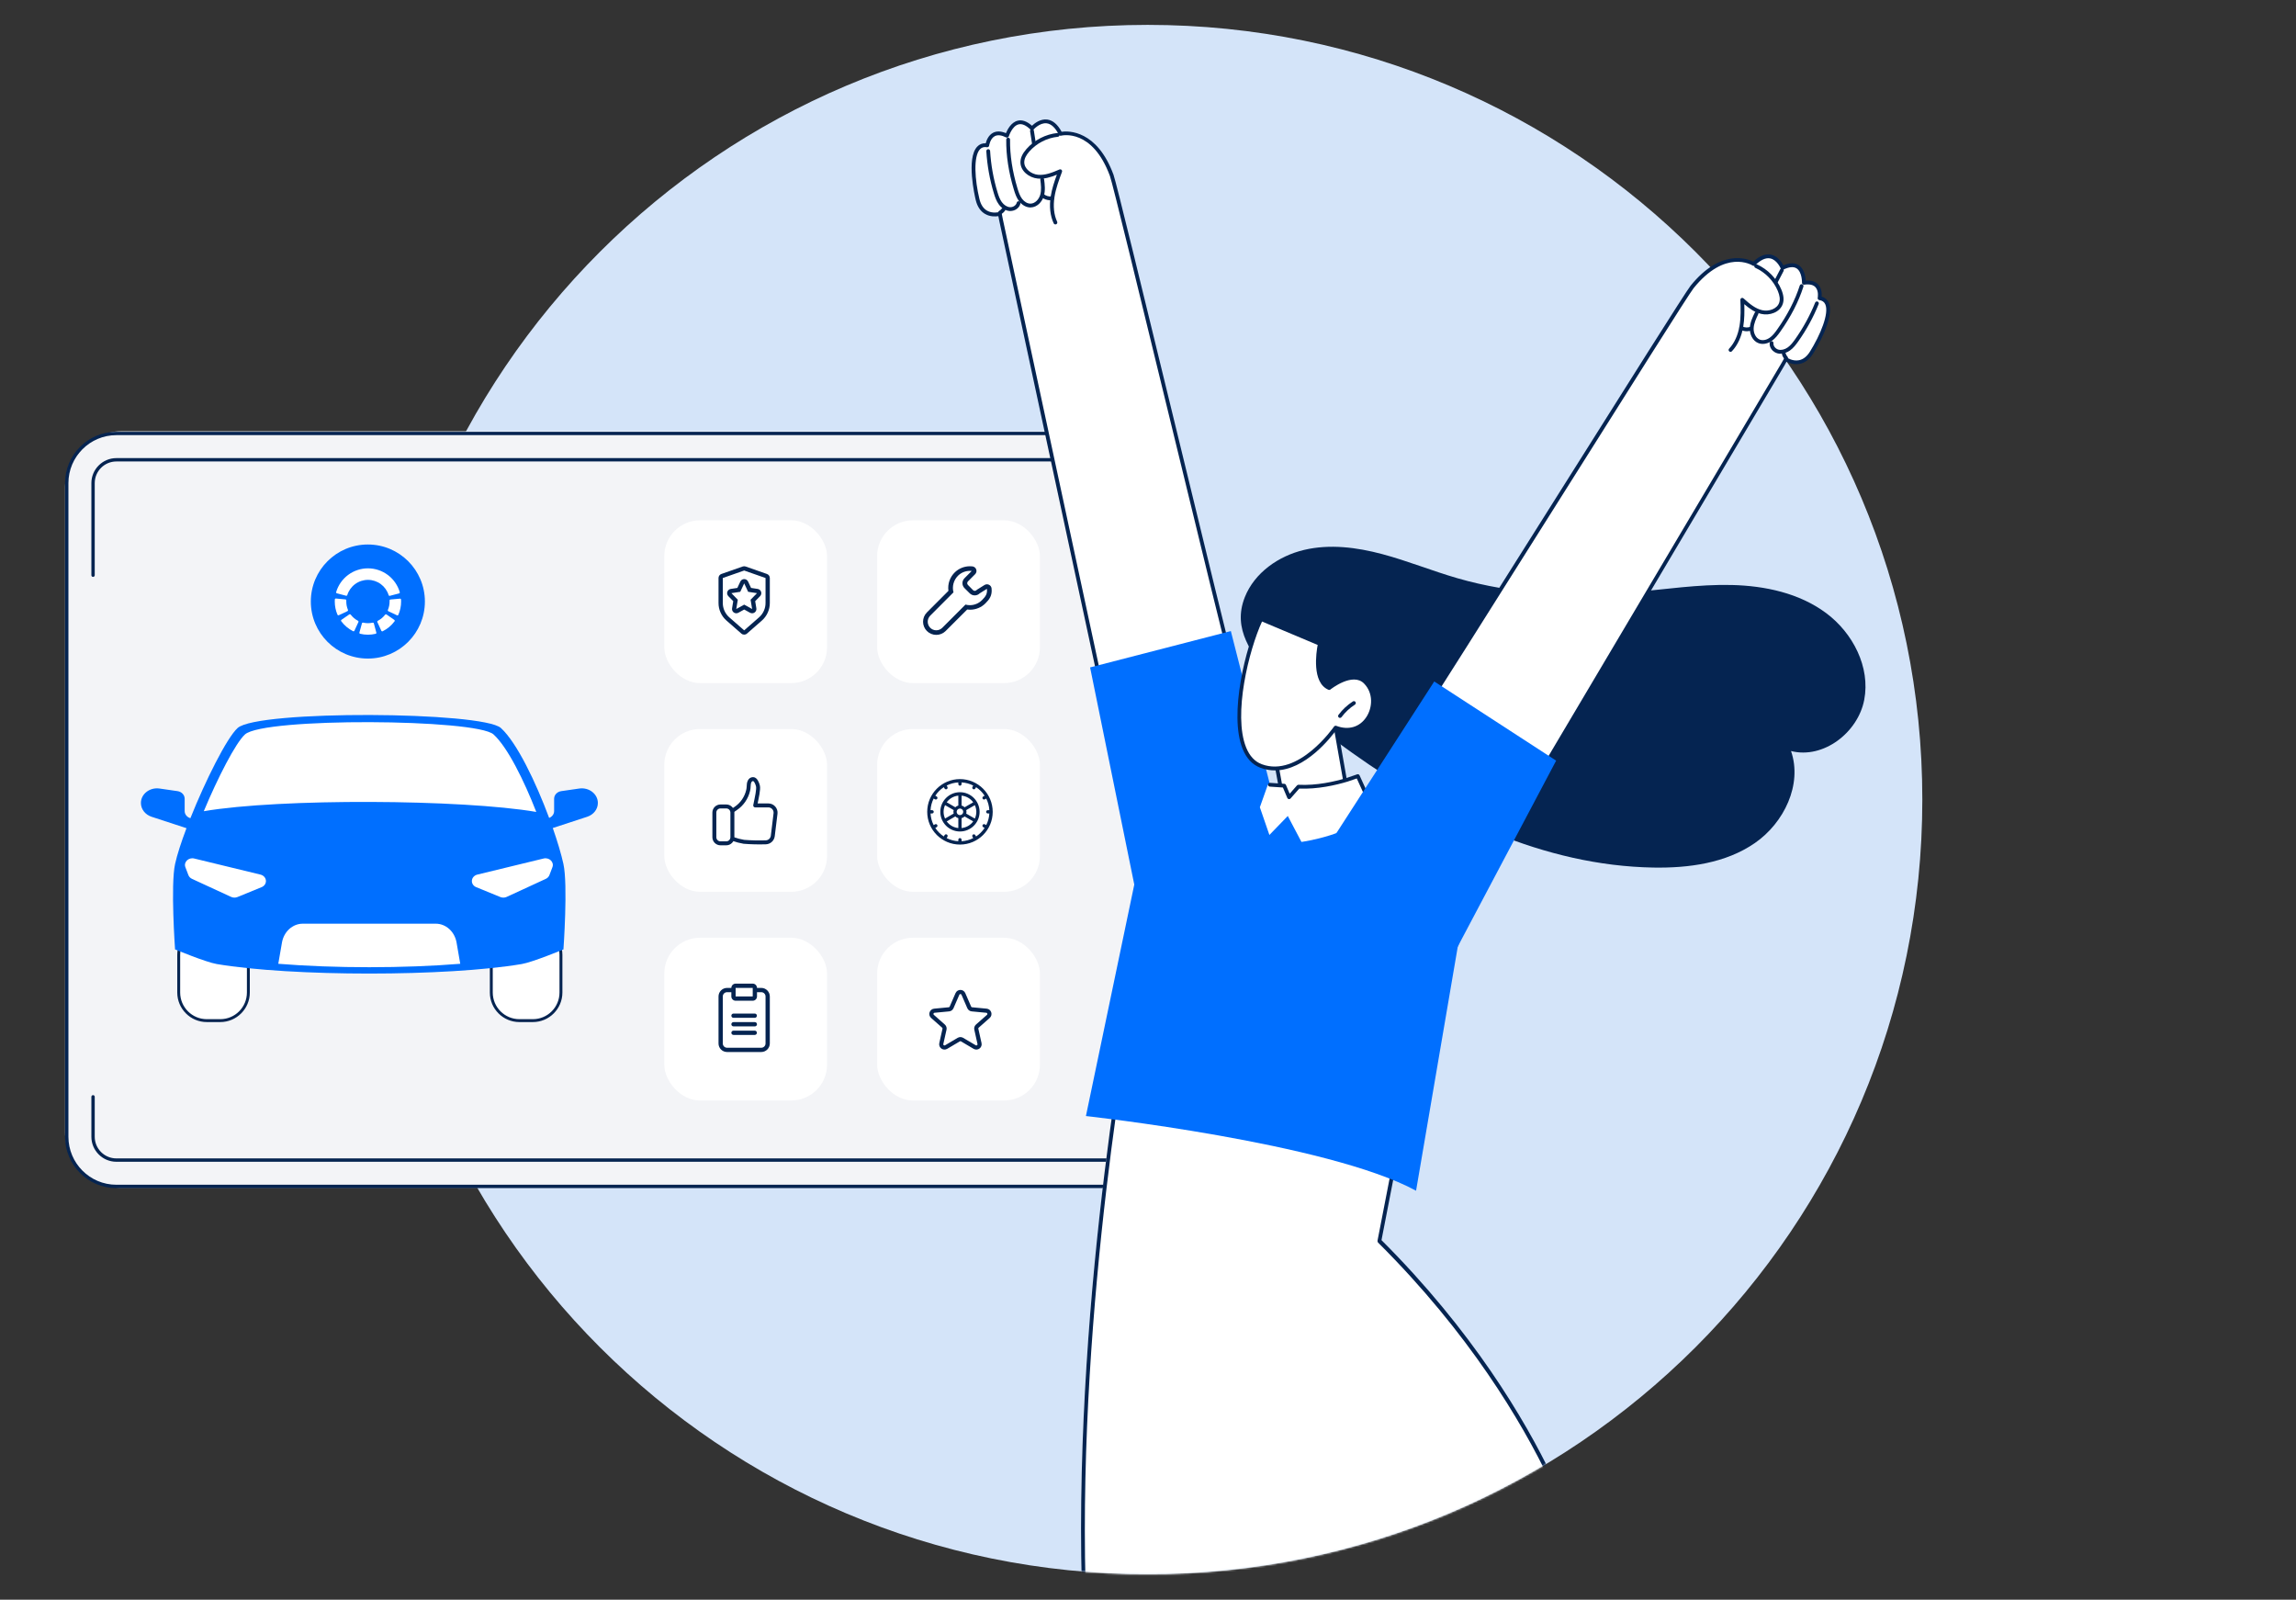 <?xml version="1.0" encoding="UTF-8"?>
<svg xmlns="http://www.w3.org/2000/svg" width="1200" height="836" viewBox="0 0 1200 836" fill="none">
  <rect x="0" y="0" width="1200" height="836" fill="#333333" stroke="none"/>
  <path d="M599.849 822.698C823.441 822.698 1004.7 641.441 1004.7 417.849C1004.7 194.257 823.441 13 599.849 13C376.257 13 195 194.257 195 417.849C195 641.441 376.257 822.698 599.849 822.698Z" fill="#D4E4F9"></path>
  <rect width="578.666" height="395.357" rx="29.024" transform="matrix(-1 0 0 1 612.672 225.391)" fill="#F3F4F7"></rect>
  <rect x="347.184" y="380.977" width="85.074" height="85.074" rx="18.72" fill="white"></rect>
  <path d="M379.585 421.453H376.554C374.788 421.453 373.357 422.884 373.357 424.649V437.529C373.357 439.294 374.788 440.725 376.554 440.725H379.585C381.35 440.725 382.781 439.294 382.781 437.529V424.649C382.781 422.884 381.35 421.453 379.585 421.453Z" stroke="#052451" stroke-width="2.067" stroke-linecap="round" stroke-linejoin="round"></path>
  <path d="M383.04 438.424C384.902 439.096 386.821 439.598 388.773 439.927C392.571 440.227 396.383 440.321 400.192 440.202C402.081 440.173 403.66 438.758 403.893 436.884L405.328 425.141C405.46 424.069 405.124 422.991 404.408 422.183C403.692 421.372 402.662 420.91 401.581 420.91H394.707C395.568 416.642 396.572 412.493 396.128 410.693C395.807 409.399 394.918 407.156 393.61 407.156C391.817 407.156 391.288 409.15 391.288 410.945C391.275 411.659 391.184 412.374 391.017 413.072C390.13 416.92 387.817 420.286 384.543 422.495L382.973 423.564" stroke="#052451" stroke-width="2.067" stroke-linecap="round" stroke-linejoin="round"></path>
  <rect x="347.184" y="271.914" width="85.074" height="85.074" rx="18.72" fill="white"></rect>
  <path fill-rule="evenodd" clip-rule="evenodd" d="M386.939 303.916C387.307 303.133 388.094 302.633 388.96 302.633C389.826 302.633 390.614 303.133 390.983 303.916L392.548 307.25L396 307.776C396.828 307.903 397.516 308.481 397.781 309.275C398.047 310.069 397.847 310.945 397.262 311.544L394.699 314.171L395.308 317.906C395.445 318.751 395.088 319.599 394.389 320.093C393.69 320.586 392.771 320.634 392.022 320.223L388.96 318.53L385.899 320.223C385.15 320.637 384.23 320.589 383.53 320.095C382.83 319.602 382.475 318.751 382.614 317.906L383.224 314.171L380.66 311.544C380.076 310.945 379.875 310.069 380.141 309.275C380.407 308.481 381.094 307.903 381.922 307.776L385.374 307.25L386.939 303.916ZM388.953 304.881L388.946 304.866H388.96L388.953 304.881ZM388.953 304.881L386.889 309.276L382.259 309.983L385.609 313.419L384.812 318.266L388.954 315.978L393.096 318.266L392.299 313.419L395.649 309.983L391.017 309.276L388.953 304.881Z" fill="#052451"></path>
  <path fill-rule="evenodd" clip-rule="evenodd" d="M388.194 296.048C388.431 295.964 388.68 295.922 388.932 295.922H388.947C389.199 295.922 389.449 295.964 389.687 296.048L400.849 299.957C401.744 300.271 402.344 301.117 402.344 302.066V315.081C402.362 318.592 400.865 321.935 398.236 324.261L390.41 331.106C389.569 331.843 388.31 331.843 387.469 331.106L379.645 324.261C377.016 321.935 375.518 318.592 375.535 315.081V302.066C375.535 301.116 376.135 300.27 377.032 299.957L388.194 296.048ZM400.109 302.065L388.947 298.156H388.931L377.769 302.065V315.081C377.754 317.945 378.974 320.679 381.115 322.582L388.939 329.425L396.764 322.582C398.905 320.679 400.123 317.945 400.109 315.081V302.065Z" fill="#052451"></path>
  <rect x="458.436" y="380.977" width="85.074" height="85.074" rx="18.72" fill="white"></rect>
  <path fill-rule="evenodd" clip-rule="evenodd" d="M484.613 424.267C484.61 414.819 492.27 407.159 501.722 407.156C511.165 407.173 518.819 414.824 518.836 424.265C518.836 433.713 511.173 441.373 501.724 441.373C492.273 441.373 484.613 433.713 484.613 424.267ZM509.733 436.43L510.141 437.139C511.916 435.976 513.431 434.459 514.596 432.687L513.89 432.276C513.621 432.125 513.456 431.842 513.453 431.533C513.453 431.226 513.618 430.943 513.884 430.79C514.151 430.637 514.48 430.639 514.744 430.795L515.45 431.192C516.408 429.301 516.964 427.231 517.077 425.113H516.266C515.793 425.113 515.41 424.73 515.41 424.256C515.41 423.785 515.793 423.402 516.266 423.402H517.077C516.964 421.284 516.408 419.211 515.45 417.32L514.744 417.72C514.335 417.955 513.811 417.813 513.575 417.405C513.34 416.996 513.479 416.472 513.89 416.236L514.596 415.828C513.433 414.053 511.916 412.539 510.141 411.373L509.733 412.085C509.58 412.349 509.299 412.51 508.993 412.51C508.686 412.51 508.403 412.346 508.252 412.082C508.099 411.818 508.099 411.492 508.252 411.226L508.652 410.522C506.758 409.561 504.688 409.008 502.567 408.895V409.706C502.584 410.023 502.422 410.321 502.153 410.483C501.88 410.644 501.543 410.644 501.271 410.483C501.001 410.321 500.84 410.023 500.857 409.706V408.895C498.738 409.008 496.665 409.561 494.774 410.522L495.171 411.226C495.324 411.492 495.324 411.818 495.171 412.082C495.021 412.346 494.737 412.51 494.431 412.51C494.127 412.51 493.844 412.349 493.691 412.085L493.282 411.373C491.507 412.539 489.99 414.053 488.827 415.828L489.533 416.236C489.945 416.472 490.084 416.996 489.848 417.405C489.613 417.813 489.088 417.955 488.68 417.72L487.974 417.32C487.015 419.211 486.459 421.284 486.346 423.402H487.16C487.631 423.402 488.013 423.785 488.013 424.256C488.013 424.73 487.631 425.113 487.16 425.113H486.346C486.459 427.231 487.015 429.301 487.974 431.192L488.68 430.795C488.944 430.639 489.272 430.637 489.539 430.79C489.806 430.943 489.97 431.226 489.97 431.533C489.967 431.842 489.803 432.125 489.533 432.276L488.827 432.687C489.993 434.459 491.507 435.976 493.282 437.139L493.691 436.43C493.841 436.164 494.125 435.996 494.431 435.996C494.74 435.993 495.024 436.158 495.177 436.425C495.33 436.694 495.327 437.02 495.171 437.287L494.774 437.99C496.665 438.951 498.738 439.504 500.857 439.62V438.807C500.877 438.35 501.254 437.99 501.713 437.99C502.17 437.99 502.547 438.35 502.567 438.807V439.62C504.688 439.504 506.758 438.951 508.652 437.99L508.252 437.287C508.097 437.02 508.094 436.694 508.247 436.425C508.4 436.158 508.684 435.993 508.993 435.996C509.299 435.996 509.582 436.164 509.733 436.43Z" fill="#052451"></path>
  <path fill-rule="evenodd" clip-rule="evenodd" d="M491.453 424.273C491.45 418.605 496.047 414.008 501.716 414.008C507.385 414.013 511.979 418.605 511.987 424.271C511.987 429.939 507.39 434.536 501.719 434.536C496.05 434.536 491.453 429.942 491.453 424.273ZM500.133 424.923C500.4 425.564 501.024 425.981 501.716 425.981C502.66 425.981 503.429 425.215 503.429 424.271C503.429 423.579 503.012 422.955 502.374 422.688C501.733 422.422 500.996 422.569 500.508 423.057C500.017 423.547 499.87 424.285 500.133 424.923ZM493.163 424.273C493.166 423.062 493.43 421.866 493.934 420.766L498.435 423.355C498.248 423.947 498.248 424.582 498.435 425.172L493.934 427.764C493.43 426.667 493.169 425.479 493.163 424.273ZM509.5 420.771L505 423.363V423.377C505.184 423.97 505.184 424.602 505 425.195L509.5 427.784C510.53 425.561 510.53 422.997 509.5 420.771ZM508.641 419.288L504.155 421.877C503.718 421.438 503.173 421.126 502.572 420.973V415.806C505.003 416.041 507.217 417.309 508.649 419.288H508.641ZM500.868 420.97V415.806H500.862C498.438 416.044 496.229 417.309 494.802 419.282L499.286 421.874C499.722 421.435 500.27 421.123 500.868 420.97ZM494.802 429.256L499.286 426.664C499.722 427.104 500.27 427.415 500.868 427.569V432.735C498.438 432.5 496.229 431.232 494.797 429.256H494.802ZM502.572 427.571V432.738C505 432.5 507.209 431.232 508.641 429.256L504.155 426.667C503.718 427.106 503.171 427.418 502.572 427.571Z" fill="#052451"></path>
  <rect x="458.436" y="271.914" width="85.074" height="85.074" rx="18.72" fill="white"></rect>
  <path fill-rule="evenodd" clip-rule="evenodd" d="M499.124 299.02C501.222 297.032 504.018 295.921 506.931 295.922C507.347 295.921 507.764 295.942 508.178 295.987C509.114 296.084 509.911 296.704 510.223 297.579C510.538 298.455 510.311 299.429 509.642 300.083L505.89 303.847C505.382 304.363 505.382 305.181 505.89 305.696L508.581 308.424C508.816 308.655 509.134 308.785 509.463 308.785C509.792 308.784 510.107 308.654 510.336 308.424C510.464 308.293 510.611 308.178 510.767 308.082L514.522 305.733C514.911 305.486 515.364 305.354 515.827 305.354C516.192 305.357 516.555 305.439 516.887 305.595C517.647 305.955 518.163 306.681 518.245 307.509C518.659 311.328 517.026 313.307 515.001 315.341C512.886 317.449 510.002 318.634 506.996 318.634C506.494 318.632 505.992 318.598 505.496 318.532L494.235 329.768C492.942 331.061 491.178 331.79 489.337 331.79C487.494 331.79 485.73 331.061 484.437 329.768C481.766 327.065 481.766 322.758 484.437 320.058L495.698 308.776C495.199 305.172 496.469 301.549 499.124 299.02ZM507.869 298.382C507.557 298.346 507.245 298.328 506.931 298.326C504.651 298.325 502.456 299.197 500.814 300.758C498.426 303.07 497.487 306.469 498.355 309.654L498.298 309.599L486.184 321.74C484.437 323.501 484.437 326.314 486.184 328.075H486.175C487.006 328.914 488.146 329.388 489.337 329.388C490.528 329.388 491.668 328.914 492.499 328.075L504.605 315.952C505.368 316.162 506.156 316.269 506.95 316.266C509.327 316.252 511.595 315.296 513.246 313.612C515.237 311.615 516.09 310.329 515.809 307.722L512.055 310.071C511.366 310.763 510.424 311.152 509.44 311.152C508.459 311.152 507.518 310.763 506.829 310.071L504.117 307.379C503.411 306.686 503.014 305.744 503.014 304.763C503.014 303.781 503.411 302.839 504.117 302.145L507.869 298.382Z" fill="#052451"></path>
  <rect x="347.184" y="490.055" width="85.074" height="85.074" rx="18.72" fill="white"></rect>
  <path d="M382.24 530.805C382.24 530.187 382.741 529.688 383.358 529.688H394.52C395.119 529.713 395.591 530.204 395.591 530.802C395.591 531.4 395.119 531.894 394.52 531.919H383.358C382.742 531.919 382.241 531.42 382.24 530.805Z" fill="#052451"></path>
  <path d="M382.24 535.271C382.24 534.976 382.358 534.692 382.568 534.482C382.778 534.273 383.062 534.156 383.358 534.156H394.52C395.137 534.156 395.637 534.655 395.637 535.271C395.637 535.889 395.137 536.388 394.52 536.388H383.358C382.741 536.388 382.24 535.889 382.24 535.271Z" fill="#052451"></path>
  <path d="M382.24 539.734C382.24 539.116 382.741 538.617 383.358 538.617H394.52C395.119 538.643 395.591 539.136 395.591 539.734C395.591 540.333 395.119 540.823 394.52 540.849H383.358C383.062 540.849 382.778 540.733 382.568 540.523C382.358 540.313 382.24 540.029 382.24 539.734Z" fill="#052451"></path>
  <path fill-rule="evenodd" clip-rule="evenodd" d="M397.877 516.282H395.643C395.643 515.048 394.642 514.047 393.408 514.047H384.473C383.239 514.047 382.238 515.048 382.238 516.282H380.002C377.536 516.284 375.537 518.284 375.535 520.748V545.317C375.537 547.782 377.536 549.781 380.002 549.784H397.875C400.342 549.781 402.341 547.782 402.344 545.317V520.748C402.341 518.284 400.343 516.284 397.877 516.282ZM393.411 516.282V520.748H384.475V516.282H393.411ZM399.458 546.897C399.877 546.477 400.112 545.91 400.112 545.317L400.11 520.748C400.11 520.155 399.875 519.588 399.456 519.168C399.037 518.751 398.469 518.516 397.876 518.516H395.642V520.748C395.642 521.981 394.641 522.982 393.407 522.982H384.472C383.238 522.982 382.238 521.981 382.238 520.748V518.516H380.003C378.769 518.516 377.769 519.514 377.769 520.748V545.317C377.769 546.551 378.769 547.552 380.003 547.552H397.878C398.471 547.552 399.039 547.316 399.458 546.897Z" fill="#052451"></path>
  <rect x="458.436" y="490.055" width="85.074" height="85.074" rx="18.72" fill="white"></rect>
  <path d="M500.398 519.437C500.988 518.073 502.927 518.073 503.517 519.437L506.563 526.461C506.81 527.029 507.346 527.417 507.964 527.477L515.581 528.203C517.064 528.344 517.662 530.188 516.548 531.172L510.811 536.239C510.346 536.648 510.142 537.277 510.275 537.884L511.94 545.353C512.263 546.808 510.695 547.945 509.413 547.188L502.822 543.297C502.289 542.983 501.626 542.983 501.093 543.297L494.502 547.188C493.22 547.945 491.652 546.808 491.976 545.353L493.64 537.884C493.773 537.277 493.569 536.648 493.104 536.239L487.367 531.172C486.253 530.188 486.851 528.344 488.334 528.203L495.951 527.477C496.57 527.417 497.106 527.029 497.352 526.461L500.398 519.437Z" stroke="#052451" stroke-width="2.163" stroke-linejoin="round"></path>
  <path d="M60.814 620.903H586.232C601.016 620.903 613.045 608.869 613.045 594.08V252.472C613.045 237.682 601.016 225.648 586.232 225.648H60.814C46.031 225.648 34.001 237.682 34.001 252.472V594.08C34.001 608.869 46.031 620.903 60.814 620.903ZM586.232 227.407C600.047 227.407 611.287 238.651 611.287 252.472V594.08C611.287 607.901 600.047 619.145 586.232 619.145H60.814C46.999 619.145 35.759 607.901 35.759 594.08V252.472C35.759 238.651 46.999 227.407 60.814 227.407H586.232Z" fill="#052451"></path>
  <path d="M60.818 607.14H586.235C593.434 607.14 599.289 601.283 599.289 594.077V252.469C599.289 245.268 593.434 239.406 586.235 239.406H60.818C53.619 239.406 47.76 245.264 47.76 252.469V300.609C47.76 301.095 48.155 301.486 48.637 301.486C49.119 301.486 49.514 301.091 49.514 300.609V252.469C49.514 246.237 54.584 241.165 60.814 241.165H586.231C592.461 241.165 597.531 246.237 597.531 252.469V594.077C597.531 600.31 592.461 605.382 586.231 605.382H60.814C54.584 605.382 49.514 600.31 49.514 594.077V573.192C49.514 572.705 49.119 572.314 48.637 572.314C48.155 572.314 47.76 572.709 47.76 573.192V594.077C47.76 601.279 53.619 607.14 60.818 607.14Z" fill="#052451"></path>
  <path d="M271.457 484.305H278.499C286.606 484.305 293.178 490.879 293.178 498.989V518.701C293.178 526.81 286.606 533.385 278.499 533.385H271.457C263.35 533.385 256.779 526.81 256.779 518.701V498.989C256.779 490.879 263.35 484.305 271.457 484.305Z" fill="white"></path>
  <path d="M271.456 534.135H278.501C287.01 534.135 293.936 527.21 293.936 518.694V498.979C293.936 490.467 287.014 483.539 278.501 483.539H271.456C262.947 483.539 256.021 490.464 256.021 498.979V518.694C256.021 527.207 262.943 534.135 271.456 534.135ZM278.501 485.055C286.179 485.055 292.421 491.302 292.421 498.979V518.694C292.421 526.372 286.175 532.619 278.501 532.619H271.456C263.778 532.619 257.536 526.372 257.536 518.694V498.979C257.536 491.302 263.781 485.055 271.456 485.055H278.501Z" fill="#052451"></path>
  <path d="M108.084 484.305H115.126C123.233 484.305 129.805 490.879 129.805 498.989V518.701C129.805 526.81 123.233 533.385 115.126 533.385H108.084C99.977 533.385 93.405 526.81 93.405 518.701V498.989C93.405 490.879 99.977 484.305 108.084 484.305Z" fill="white"></path>
  <path d="M108.083 534.135H115.128C123.637 534.135 130.562 527.21 130.562 518.694V498.979C130.562 490.467 123.641 483.539 115.128 483.539H108.083C99.574 483.539 92.648 490.464 92.648 498.979V518.694C92.648 527.207 99.57 534.135 108.083 534.135ZM115.128 485.055C122.806 485.055 129.048 491.302 129.048 498.979V518.694C129.048 526.372 122.802 532.619 115.128 532.619H108.083C100.405 532.619 94.163 526.372 94.163 518.694V498.979C94.163 491.302 100.408 485.055 108.083 485.055H115.128Z" fill="#052451"></path>
  <path d="M83.385 412.088L92.781 413.445C94.935 413.754 96.518 415.445 96.518 417.428V423.868C96.518 425.476 97.604 426.916 99.249 427.501L99.507 427.59C107.38 407.906 118.551 385.582 124.195 380.455C134.597 370.998 252.259 371.791 261.792 380.455C270.143 388.046 280.091 408.861 287.006 427.449C288.579 426.837 289.61 425.432 289.61 423.868V417.428C289.61 415.445 291.194 413.758 293.348 413.445L302.743 412.088C307.851 411.349 312.475 414.94 312.475 419.641C312.475 422.868 310.249 425.744 306.91 426.837L288.909 432.727C291.41 439.889 293.358 446.463 294.467 451.484C296.886 462.436 294.481 496.162 294.481 496.162C294.481 496.162 278.435 502.832 272.695 503.805C233.517 510.441 152.464 510.441 113.285 503.805C107.545 502.832 91.499 496.162 91.499 496.162C91.499 496.162 89.095 462.436 91.513 451.484C92.588 446.614 94.735 440.03 97.466 432.81L79.212 426.837C75.873 425.744 73.647 422.865 73.647 419.641C73.647 414.94 78.27 411.349 83.379 412.088H83.385Z" fill="#006FFF"></path>
  <path d="M106.507 423.942C113.763 406.554 123.117 388.282 128.029 383.818C137.85 374.89 248.951 375.636 257.951 383.818C265.258 390.461 273.866 407.832 280.283 424.314C241.534 417.681 146.198 417.149 106.504 423.942H106.507Z" fill="white"></path>
  <path d="M240.547 503.675C211.118 506.063 174.873 506.063 145.444 503.675L147.364 492.599C148.357 486.867 152.926 482.719 158.247 482.719H227.744C233.065 482.719 237.634 486.867 238.627 492.599L240.547 503.675Z" fill="white"></path>
  <path d="M248.887 463.628L261.494 468.79C262.556 469.223 263.775 469.199 264.813 468.721L285.256 459.295C286.145 458.886 286.825 458.178 287.152 457.319L288.725 453.185C289.735 450.535 287.076 447.937 284.098 448.662L249.475 457.065C247.791 457.474 246.62 458.858 246.62 460.443C246.62 461.817 247.506 463.068 248.887 463.632V463.628Z" fill="white"></path>
  <path d="M136.725 463.628L124.118 468.79C123.056 469.223 121.837 469.199 120.799 468.721L100.357 459.295C99.467 458.886 98.787 458.178 98.46 457.319L96.887 453.185C95.877 450.535 98.536 447.937 101.514 448.662L136.138 457.065C137.821 457.474 138.992 458.858 138.992 460.443C138.992 461.817 138.106 463.068 136.725 463.632V463.628Z" fill="white"></path>
  <circle cx="29.805" cy="29.805" r="29.805" transform="matrix(-1 0 0 1 222.068 284.555)" fill="#006FFF"></circle>
  <g clip-path="url(#clip0_3937_33944)">
    <path d="M189.167 325.756C189.203 325.629 189.285 325.521 189.398 325.453C189.51 325.384 189.645 325.362 189.774 325.388C190.603 325.58 191.452 325.676 192.303 325.676C193.138 325.676 193.97 325.583 194.785 325.401C194.914 325.374 195.048 325.398 195.16 325.466C195.273 325.535 195.355 325.643 195.39 325.77L196.694 330.589C196.712 330.656 196.716 330.727 196.706 330.796C196.696 330.865 196.673 330.931 196.637 330.99C196.601 331.05 196.554 331.102 196.497 331.143C196.441 331.184 196.377 331.213 196.309 331.229C193.651 331.86 190.881 331.853 188.225 331.21C188.158 331.194 188.094 331.164 188.038 331.123C187.982 331.082 187.935 331.03 187.899 330.971C187.863 330.911 187.84 330.845 187.83 330.776C187.82 330.707 187.825 330.637 187.842 330.57L189.167 325.756Z" fill="white"></path>
    <path d="M197.453 324.435C198.959 323.663 200.272 322.564 201.298 321.219C201.38 321.118 201.497 321.052 201.625 321.033C201.753 321.013 201.884 321.043 201.992 321.115L206.095 323.967C206.152 324.007 206.2 324.058 206.237 324.118C206.274 324.177 206.298 324.243 206.309 324.312C206.32 324.381 206.316 324.451 206.299 324.519C206.282 324.586 206.252 324.65 206.21 324.705C204.579 326.896 202.455 328.671 200.01 329.889C199.948 329.92 199.88 329.939 199.811 329.943C199.741 329.948 199.672 329.939 199.606 329.916C199.54 329.893 199.479 329.857 199.428 329.811C199.376 329.764 199.334 329.707 199.305 329.644L197.224 325.106C197.171 324.986 197.164 324.85 197.207 324.725C197.249 324.601 197.337 324.497 197.453 324.435Z" fill="white"></path>
    <path d="M202.727 318.766C203.316 317.372 203.619 315.874 203.618 314.361C203.618 314.188 203.618 314.014 203.604 313.841C203.599 313.708 203.644 313.579 203.731 313.478C203.818 313.378 203.94 313.315 204.072 313.302L209.044 312.855C209.113 312.849 209.183 312.857 209.249 312.879C209.315 312.9 209.376 312.935 209.428 312.981C209.48 313.026 209.523 313.082 209.553 313.144C209.584 313.206 209.602 313.274 209.606 313.343C209.627 313.68 209.639 314.014 209.639 314.361C209.641 316.755 209.146 319.124 208.184 321.316C208.155 321.378 208.114 321.434 208.064 321.481C208.013 321.527 207.954 321.563 207.89 321.586C207.825 321.609 207.757 321.62 207.688 321.617C207.62 321.614 207.553 321.597 207.491 321.568L202.983 319.428C202.865 319.371 202.772 319.271 202.725 319.148C202.677 319.025 202.678 318.888 202.727 318.766Z" fill="white"></path>
    <path d="M208.573 310.117L203.744 311.378C203.616 311.409 203.481 311.391 203.366 311.327C203.25 311.262 203.164 311.157 203.124 311.031C202.413 308.721 200.982 306.7 199.04 305.262C197.098 303.825 194.746 303.047 192.33 303.042C189.914 303.037 187.559 303.806 185.611 305.236C183.663 306.665 182.224 308.681 181.504 310.988C181.464 311.114 181.378 311.22 181.262 311.284C181.146 311.349 181.01 311.367 180.882 311.334L176.056 310.055C175.99 310.037 175.928 310.006 175.874 309.964C175.819 309.923 175.774 309.87 175.74 309.811C175.706 309.752 175.684 309.686 175.676 309.618C175.667 309.55 175.672 309.481 175.69 309.415C176.755 305.828 178.953 302.682 181.954 300.447C184.956 298.212 188.6 297.008 192.342 297.016C196.084 297.023 199.723 298.241 202.715 300.487C205.708 302.734 207.894 305.888 208.945 309.479C208.963 309.546 208.967 309.615 208.958 309.683C208.949 309.751 208.927 309.817 208.892 309.876C208.857 309.935 208.811 309.987 208.756 310.029C208.702 310.07 208.639 310.1 208.573 310.117Z" fill="white"></path>
    <path d="M178.471 323.91L182.577 321.074C182.686 321.002 182.817 320.973 182.945 320.994C183.074 321.014 183.19 321.081 183.271 321.183C184.291 322.532 185.6 323.637 187.102 324.416C187.218 324.479 187.305 324.583 187.347 324.708C187.389 324.833 187.382 324.969 187.327 325.089L185.235 329.617C185.205 329.679 185.163 329.736 185.111 329.782C185.06 329.828 184.999 329.864 184.933 329.886C184.867 329.909 184.798 329.918 184.728 329.913C184.659 329.908 184.591 329.889 184.529 329.858C182.091 328.632 179.975 326.85 178.351 324.657C178.308 324.601 178.277 324.536 178.259 324.468C178.242 324.399 178.238 324.327 178.25 324.257C178.261 324.187 178.286 324.121 178.324 324.061C178.362 324.001 178.412 323.95 178.471 323.91Z" fill="white"></path>
    <path d="M175.003 313.259C175.009 313.19 175.029 313.124 175.06 313.064C175.092 313.003 175.135 312.949 175.187 312.905C175.239 312.861 175.3 312.828 175.365 312.807C175.43 312.787 175.499 312.779 175.567 312.785L180.537 313.253C180.669 313.267 180.79 313.33 180.877 313.43C180.964 313.531 181.009 313.66 181.003 313.792C180.993 313.98 180.988 314.17 180.988 314.361C180.984 315.858 181.279 317.34 181.855 318.721C181.904 318.844 181.904 318.98 181.856 319.103C181.808 319.226 181.715 319.326 181.596 319.383L177.077 321.505C177.015 321.534 176.947 321.551 176.879 321.554C176.81 321.557 176.741 321.546 176.677 321.522C176.613 321.499 176.553 321.462 176.503 321.416C176.453 321.369 176.412 321.313 176.383 321.25C175.443 319.075 174.961 316.73 174.967 314.361C174.967 313.99 174.979 313.623 175.003 313.259Z" fill="white"></path>
  </g>
  <mask id="mask0_3937_33944" style="mask-type:alpha" maskUnits="userSpaceOnUse" x="195" y="13" width="810" height="810">
    <path d="M599.851 822.698C823.443 822.698 1004.7 641.441 1004.7 417.849C1004.7 194.257 823.443 13 599.851 13C376.259 13 195.002 194.257 195.002 417.849C195.002 641.441 376.259 822.698 599.851 822.698Z" fill="#D4E4F9"></path>
  </mask>
  <g mask="url(#mask0_3937_33944)">
    <path d="M831.002 828C831.002 828 813.251 740.903 720.516 649.086L732.661 586.909L592.576 514C592.576 514 561.288 671.228 565.369 828H831.002Z" fill="white"></path>
    <path d="M831.011 829C831.088 829 831.164 829 831.241 828.961C831.776 828.804 832.104 828.164 831.973 827.523C831.929 827.301 827.339 805.154 811.479 772.083C796.92 741.703 769.584 695.566 722.037 648.095L734.006 586.513C734.115 585.952 733.875 585.39 733.437 585.154L593.87 512.1C593.596 511.956 593.29 511.969 593.028 512.126C592.766 512.283 592.569 512.571 592.503 512.91C592.197 514.491 561.341 672.399 565.364 827.837C565.385 828.49 565.844 829 566.391 828.987C566.937 828.961 567.364 828.425 567.353 827.759C563.538 680.396 591.137 530.785 594.176 514.831L731.896 586.918L719.982 648.252C719.895 648.683 720.026 649.141 720.31 649.428C767.878 696.794 795.193 742.853 809.719 773.141C825.459 805.951 830.017 827.85 830.06 828.072C830.17 828.621 830.574 828.974 831.022 828.974L831.011 829Z" fill="#052451"></path>
  </g>
  <path d="M523.185 114.808L522.605 111.809C522.605 111.809 513.42 114.513 510.957 104.31C508.22 92.904 506.611 74.382 516.015 76.013C516.015 76.013 517.252 66.402 526.348 70.989C526.348 70.989 530.234 58.137 539.408 67.157C539.408 67.157 547.881 57.196 554.317 70.014C554.317 70.014 571.405 65.647 581.049 91.689C583.764 99.034 638.29 327.263 648.492 365.259C625.154 380.563 601.596 385.248 578.991 374.443L523.185 114.819V114.808Z" fill="white"></path>
  <path d="M604.404 381.252C618.634 381.252 633.555 376.173 649.012 366.036C649.373 365.796 649.537 365.358 649.427 364.953C644.304 345.84 628.18 279.535 612.603 215.42C597.551 153.483 583.331 94.984 581.963 91.284C573.315 67.913 558.427 68.372 554.848 68.854C552.746 64.968 550.206 62.822 547.284 62.472C543.715 62.045 540.694 64.442 539.358 65.712C536.72 63.37 534.202 62.483 531.849 63.085C528.455 63.95 526.528 67.705 525.762 69.588C523.124 68.482 520.847 68.416 518.975 69.412C516.545 70.704 515.56 73.43 515.188 74.886C513.403 74.798 511.904 75.389 510.721 76.659C504.952 82.811 509.43 102.307 509.955 104.508C510.787 107.956 512.429 110.419 514.859 111.82C517.475 113.331 520.289 113.188 521.789 112.959L522.182 114.973C522.182 114.973 522.182 114.984 522.182 114.995L577.989 374.619C578.055 374.925 578.252 375.177 578.536 375.308C586.867 379.293 595.493 381.274 604.404 381.274V381.252ZM647.326 364.767C623.221 380.388 600.518 383.387 579.839 373.699L524.131 114.568L523.551 111.579C523.496 111.306 523.332 111.065 523.091 110.922C522.85 110.78 522.566 110.736 522.292 110.813C522.259 110.813 518.8 111.787 515.844 110.069C513.918 108.952 512.593 106.916 511.904 104.026C509.528 94.163 508.609 81.815 512.188 77.995C513.108 77.02 514.301 76.67 515.823 76.933C516.096 76.977 516.37 76.911 516.578 76.758C516.797 76.593 516.939 76.353 516.972 76.09C516.972 76.057 517.487 72.445 519.917 71.153C521.416 70.365 523.42 70.584 525.872 71.821C526.134 71.952 526.441 71.963 526.715 71.843C526.988 71.722 527.185 71.503 527.273 71.219C527.295 71.164 528.948 65.866 532.341 65.001C534.191 64.53 536.315 65.483 538.69 67.814C538.887 68.011 539.172 68.11 539.435 68.099C539.708 68.088 539.971 67.957 540.146 67.749C540.179 67.716 543.397 63.994 547.053 64.442C549.429 64.738 551.575 66.741 553.414 70.398C553.622 70.814 554.092 71.032 554.552 70.912C555.209 70.748 570.918 67.135 580.102 91.963C581.426 95.553 595.635 153.998 610.676 215.869C626.078 279.24 641.995 344.745 647.326 364.745V364.767Z" fill="#052451"></path>
  <path d="M551.619 117.291C551.761 117.291 551.903 117.258 552.035 117.192C552.527 116.962 552.747 116.371 552.517 115.868C550.831 112.288 550.36 107.789 551.137 102.885C551.849 98.408 553.469 94.051 555.045 89.836C555.187 89.464 555.089 89.037 554.793 88.763C554.509 88.49 554.082 88.413 553.71 88.577C549.747 90.296 546.178 91.686 542.511 91.336C539.019 90.997 535.297 88.271 535.33 84.746C535.341 83.005 536.206 81.188 537.968 79.185C541.756 74.872 547.207 72.059 552.922 71.479C553.469 71.424 553.863 70.931 553.808 70.384C553.754 69.837 553.261 69.442 552.725 69.497C546.518 70.132 540.595 73.175 536.479 77.861C534.389 80.247 533.36 82.48 533.338 84.724C533.294 89.475 537.968 92.879 542.314 93.306C545.751 93.646 548.97 92.683 552.374 91.292C551.039 94.927 549.791 98.67 549.167 102.567C548.324 107.877 548.86 112.759 550.71 116.711C550.874 117.072 551.236 117.28 551.608 117.28L551.619 117.291Z" fill="#052451"></path>
  <path d="M540.407 76.095C540.407 76.095 540.505 76.095 540.56 76.084C541.107 75.997 541.469 75.493 541.392 74.946L540.341 68.235C540.254 67.688 539.75 67.316 539.203 67.403C538.655 67.491 538.294 67.995 538.371 68.542L539.422 75.252C539.498 75.745 539.925 76.095 540.407 76.095Z" fill="#052451"></path>
  <path d="M538.576 108.406C538.576 108.406 538.642 108.406 538.675 108.406C542.189 108.34 544.706 105.297 545.549 102.495C546.436 99.55 546.042 96.441 545.702 93.693C545.637 93.146 545.133 92.763 544.586 92.829C544.038 92.894 543.656 93.398 543.721 93.945C544.05 96.496 544.411 99.375 543.644 101.914C542.977 104.115 541.039 106.37 538.631 106.413C538.609 106.413 538.587 106.413 538.565 106.413C537.011 106.413 535.38 105.483 534.197 103.918C533.037 102.374 532.391 100.437 531.822 98.576C529.118 89.632 527.793 81.006 527.903 72.96C527.903 72.413 527.476 71.964 526.918 71.953H526.907C526.36 71.953 525.922 72.391 525.911 72.938C525.801 81.192 527.148 90.015 529.917 99.156C530.53 101.181 531.242 103.316 532.599 105.122C534.154 107.191 536.376 108.417 538.565 108.417L538.576 108.406Z" fill="#052451"></path>
  <path d="M528.082 110.265C530.578 110.265 532.844 108.601 533.325 106.357C533.446 105.82 533.106 105.295 532.57 105.175C532.033 105.054 531.508 105.393 531.388 105.93C531.092 107.298 529.461 108.371 527.852 108.272C526.33 108.174 524.743 107.189 523.615 105.634C522.499 104.102 521.875 102.23 521.338 100.446C519.215 93.451 517.923 86.204 517.485 78.902C517.452 78.355 516.971 77.928 516.434 77.972C515.887 78.005 515.471 78.475 515.504 79.023C515.953 86.478 517.277 93.877 519.445 101.026C520.003 102.887 520.715 105.021 522.017 106.817C523.517 108.875 525.597 110.133 527.742 110.276C527.863 110.276 527.983 110.287 528.104 110.287L528.082 110.265Z" fill="#052451"></path>
  <path d="M522.671 112.103C522.835 112.103 522.999 112.059 523.152 111.983C524.039 111.49 524.805 110.789 525.364 109.936C525.659 109.476 525.528 108.863 525.068 108.556C524.608 108.261 523.995 108.392 523.689 108.852C523.317 109.432 522.791 109.914 522.189 110.242C521.707 110.505 521.532 111.107 521.795 111.588C521.981 111.917 522.32 112.103 522.671 112.103Z" fill="#052451"></path>
  <path d="M548.963 104.674C549.335 104.674 549.696 104.641 550.068 104.586C550.616 104.499 550.977 103.995 550.889 103.448C550.802 102.901 550.298 102.539 549.751 102.616C548.24 102.857 546.653 102.397 545.493 101.401C545.077 101.04 544.453 101.083 544.091 101.499C543.73 101.915 543.774 102.539 544.19 102.901C545.504 104.039 547.222 104.663 548.952 104.663L548.963 104.674Z" fill="#052451"></path>
  <path d="M643.298 329.797L569.736 348.79L593.589 466.018L672.756 445.416L643.298 329.797Z" fill="#006FFF"></path>
  <path d="M778.284 453.456L718.526 414.584L659.654 411.508L599.053 432.482L567.559 583.24C567.559 583.24 693.961 597.132 740.102 622.276L761.875 494.867L778.295 453.445L778.284 453.456Z" fill="#006FFF"></path>
  <path d="M650.616 312.044C655.696 299.28 668.262 290.522 681.628 287.37C694.994 284.217 709.083 286.023 722.35 289.559C735.618 293.095 748.382 298.316 761.572 302.137C791.096 310.697 822.349 312.098 852.978 309.504C870.339 308.037 887.657 305.301 905.084 305.716C922.501 306.132 940.41 309.975 954.399 320.374C968.389 330.763 977.628 348.65 974.333 365.759C971.038 382.869 952.965 396.782 936.075 392.491C942.128 409.973 932.397 430.072 917.17 440.58C901.943 451.1 882.589 453.706 864.078 453.388C807.166 452.392 753.275 426.612 706.926 393.575C691.371 382.486 675.137 370.138 663.895 354.451C654.623 341.512 643.84 329.088 650.616 312.044Z" fill="#052451"></path>
  <path d="M665.423 390.006L671.793 425.058L706.002 424.948L696.227 369.602L665.423 390.006Z" fill="white"></path>
  <path d="M671.793 425.956C671.848 425.956 671.914 425.956 671.969 425.945C672.505 425.847 672.866 425.332 672.768 424.785L666.506 390.379L695.504 371.168L703.506 416.542C703.605 417.078 704.119 417.44 704.655 417.352C705.192 417.253 705.553 416.739 705.465 416.203L697.19 369.34C697.135 369.011 696.916 368.727 696.599 368.595C696.292 368.464 695.942 368.497 695.657 368.683L664.842 389.087C664.514 389.306 664.338 389.7 664.415 390.095L670.797 425.146C670.885 425.628 671.301 425.967 671.771 425.967L671.793 425.956Z" fill="#052451"></path>
  <path d="M698.067 380.307C698.067 380.307 679.239 407.882 659.108 400.351C638.977 392.83 649.891 342.826 659.108 323.57L689.825 336.498C689.825 336.498 685.522 355.765 694.729 359.618C694.729 359.618 706.956 349.777 713.623 356.553C723.322 366.405 714.17 386.416 698.067 380.307Z" fill="white"></path>
  <path d="M666.336 402.613C682.318 402.613 695.783 385.11 698.432 381.442C706.675 384.223 712.794 380.381 715.815 375.75C719.406 370.244 720.041 361.618 714.316 355.805C707.813 349.204 697.053 356.571 694.579 358.41C686.916 354.393 690.736 336.845 690.78 336.659C690.89 336.189 690.638 335.718 690.2 335.532L659.483 322.604C659.002 322.396 658.433 322.604 658.203 323.096C651.131 337.863 642.166 373.309 649.445 391.36C651.459 396.352 654.59 399.68 658.75 401.234C661.322 402.197 663.862 402.613 666.347 402.613H666.336ZM698.049 379.264C697.731 379.264 697.414 379.417 697.228 379.702C697.042 379.976 678.607 406.543 659.44 399.373C655.827 398.027 653.079 395.071 651.284 390.616C644.355 373.44 652.729 339.757 659.593 324.804L688.678 337.042C687.945 340.896 685.504 356.779 694.327 360.479C694.666 360.622 695.049 360.567 695.334 360.337C695.454 360.239 706.938 351.131 712.904 357.195C717.895 362.275 717.315 369.828 714.162 374.666C710.681 380.008 704.792 381.749 698.421 379.33C698.312 379.286 698.191 379.264 698.071 379.264H698.049Z" fill="#052451"></path>
  <path d="M700.34 375.184C700.647 375.184 700.942 375.042 701.139 374.779C703.066 372.185 705.43 369.984 708.156 368.233C708.616 367.937 708.747 367.324 708.452 366.864C708.156 366.405 707.543 366.262 707.083 366.569C704.16 368.452 701.621 370.816 699.552 373.597C699.224 374.035 699.311 374.659 699.76 374.987C699.935 375.118 700.143 375.184 700.351 375.184H700.34Z" fill="#052451"></path>
  <path d="M717.637 423.207L709.635 405.648C709.635 405.648 694.189 411.954 678.601 411.166L673.729 416.705L671.168 410.662L662.64 410.082L658.459 421.872L663.45 436.354L673.062 426.425L680.199 439.988C680.199 439.988 707.511 436.354 717.626 423.207H717.637Z" fill="white"></path>
  <path d="M700.808 435.474C700.917 435.474 701.037 435.452 701.147 435.408C709.379 432.42 714.393 429.037 718.443 423.761C718.662 423.465 718.717 423.082 718.563 422.743L710.561 405.184C710.342 404.725 709.817 404.484 709.335 404.659L703.72 406.586C697.535 408.457 688.142 410.603 678.673 410.121C678.378 410.11 678.082 410.231 677.874 410.461L674.043 414.806L672.105 410.22C671.963 409.869 671.635 409.64 671.252 409.618L663.808 409.114C663.249 409.07 662.79 409.486 662.746 410.034C662.713 410.581 663.118 411.052 663.676 411.096L670.507 411.555L672.828 417.029C672.959 417.346 673.244 417.565 673.583 417.62C673.933 417.675 674.262 417.554 674.492 417.291L679.046 412.114C688.624 412.508 698.049 410.351 704.322 408.457L709.116 406.815L716.494 423.006C712.751 427.691 708.054 430.767 700.457 433.525C699.943 433.712 699.68 434.281 699.866 434.795C700.009 435.2 700.392 435.452 700.797 435.452L700.808 435.474Z" fill="#052451"></path>
  <path d="M931.887 190.374L933.397 187.714C933.397 187.714 941.246 193.198 946.818 184.299C953.047 174.348 960.447 157.304 951.021 155.859C951.021 155.859 952.904 146.357 942.811 147.813C942.811 147.813 943.206 134.392 931.646 140.03C931.646 140.03 926.774 127.89 916.594 137.994C916.594 137.994 901.783 128.416 884.356 150.046C879.441 156.144 755.195 355.21 733.455 387.996C750.718 409.922 771.561 421.854 796.432 418.789L931.865 190.374H931.887Z" fill="white"></path>
  <path d="M788.831 420.218C791.381 420.218 793.943 420.054 796.548 419.736C796.855 419.704 797.128 419.518 797.281 419.255L932.715 190.84C932.715 190.84 932.715 190.84 932.715 190.818L933.722 189.034C935.068 189.723 937.695 190.752 940.651 190.15C943.399 189.592 945.741 187.786 947.624 184.776C948.828 182.86 959.271 165.794 955.757 158.12C955.035 156.544 953.798 155.504 952.09 155.022C952.211 153.523 952.134 150.633 950.24 148.629C948.784 147.097 946.606 146.429 943.749 146.648C943.618 144.623 942.993 140.452 940.049 138.558C938.013 137.245 935.342 137.278 932.09 138.668C931.226 137.037 929.124 133.807 925.599 133.074C922.72 132.483 919.622 133.709 916.393 136.719C913.142 135.121 899.185 129.954 883.553 149.363C881.079 152.439 848.994 203.385 815.037 257.331C779.887 313.159 743.544 370.892 732.597 387.389C732.356 387.75 732.378 388.221 732.641 388.549C749.192 409.578 768.065 420.196 788.809 420.196L788.831 420.218ZM795.825 417.832C773.144 420.448 752.575 410.377 734.677 387.914C746.084 370.64 782 313.608 816.745 258.425C850.68 204.534 882.721 153.621 885.129 150.644C901.735 130.031 915.473 138.438 916.054 138.81C916.448 139.062 916.962 139.007 917.291 138.679C920.203 135.789 922.874 134.563 925.227 135.055C928.84 135.8 930.701 140.332 930.711 140.376C930.81 140.627 931.018 140.835 931.28 140.934C931.532 141.032 931.828 141.021 932.069 140.901C935.057 139.445 937.378 139.226 938.987 140.255C941.932 142.149 941.811 147.71 941.811 147.765C941.811 148.06 941.921 148.345 942.14 148.531C942.359 148.728 942.654 148.815 942.939 148.772C945.665 148.378 947.646 148.805 948.806 150.042C950.711 152.045 950.032 155.613 950.021 155.646C949.967 155.909 950.021 156.194 950.185 156.413C950.339 156.631 950.58 156.785 950.853 156.829C952.386 157.058 953.404 157.77 953.962 158.996C956.141 163.747 951.335 175.164 945.96 183.768C944.384 186.297 942.468 187.797 940.279 188.246C936.918 188.935 933.974 186.91 933.952 186.899C933.722 186.735 933.437 186.68 933.164 186.746C932.89 186.812 932.66 186.987 932.518 187.228L931.018 189.877L795.836 417.865L795.825 417.832Z" fill="#052451"></path>
  <path d="M904.429 183.892C904.691 183.892 904.954 183.794 905.151 183.586C908.162 180.433 910.22 175.967 911.106 170.669C911.763 166.772 911.752 162.831 911.654 158.956C914.445 161.353 917.193 163.29 920.554 164.057C924.801 165.042 930.318 163.29 931.785 158.769C932.475 156.646 932.223 154.194 930.996 151.271C928.577 145.513 923.936 140.74 918.255 138.168C917.751 137.938 917.171 138.168 916.941 138.66C916.711 139.164 916.941 139.744 917.434 139.974C922.666 142.338 926.946 146.739 929.168 152.026C930.197 154.489 930.438 156.493 929.902 158.146C928.818 161.484 924.418 162.896 921.002 162.108C917.412 161.287 914.467 158.824 911.26 155.934C910.964 155.672 910.537 155.606 910.176 155.77C909.814 155.934 909.585 156.306 909.607 156.701C909.76 161.2 909.913 165.852 909.158 170.318C908.337 175.222 906.454 179.327 903.728 182.196C903.345 182.59 903.367 183.224 903.761 183.597C903.958 183.783 904.199 183.87 904.451 183.87L904.429 183.892Z" fill="#052451"></path>
  <path d="M928.16 148.215C928.521 148.215 928.86 148.018 929.046 147.679L932.177 141.658C932.429 141.166 932.243 140.575 931.75 140.323C931.258 140.071 930.667 140.257 930.415 140.75L927.284 146.771C927.032 147.263 927.218 147.854 927.711 148.106C927.853 148.183 928.017 148.215 928.171 148.215H928.16Z" fill="#052451"></path>
  <path d="M921.28 179.731C922.845 179.731 924.498 179.205 925.976 178.187C927.837 176.906 929.194 175.111 930.42 173.392C935.948 165.609 940.032 157.673 942.549 149.802C942.713 149.277 942.429 148.718 941.904 148.554C941.378 148.39 940.82 148.675 940.656 149.2C938.192 156.863 934.208 164.624 928.8 172.243C927.673 173.83 926.447 175.461 924.859 176.556C923.217 177.684 921.345 178.045 919.857 177.519C917.591 176.72 916.463 173.962 916.54 171.663C916.616 169.014 917.886 166.387 918.992 164.077C919.233 163.584 919.025 162.993 918.532 162.752C918.04 162.511 917.438 162.719 917.208 163.212C916.004 165.697 914.646 168.521 914.547 171.597C914.46 174.52 915.883 178.209 919.189 179.38C919.857 179.621 920.557 179.731 921.291 179.731H921.28Z" fill="#052451"></path>
  <path d="M930.647 184.829C932.267 184.829 933.975 184.249 935.518 183.165C937.314 181.884 938.671 180.089 939.799 178.502C944.123 172.415 947.735 165.814 950.526 158.896C950.734 158.382 950.483 157.812 949.979 157.604C949.476 157.396 948.895 157.648 948.687 158.152C945.951 164.928 942.415 171.386 938.178 177.352C937.095 178.874 935.913 180.45 934.369 181.556C932.804 182.672 930.987 183.099 929.509 182.716C927.943 182.3 926.75 180.768 926.892 179.377C926.947 178.83 926.553 178.338 926.006 178.283C925.437 178.228 924.966 178.622 924.911 179.169C924.648 181.567 926.444 183.975 928.994 184.654C929.531 184.796 930.089 184.862 930.647 184.862V184.829Z" fill="#052451"></path>
  <path d="M933.504 188.08C933.744 188.08 933.985 187.992 934.182 187.817C934.587 187.445 934.609 186.821 934.237 186.416C933.766 185.912 933.427 185.288 933.263 184.621C933.12 184.084 932.584 183.767 932.048 183.909C931.522 184.04 931.194 184.588 931.336 185.124C931.588 186.109 932.092 187.029 932.781 187.773C932.978 187.981 933.241 188.091 933.515 188.091L933.504 188.08Z" fill="#052451"></path>
  <path d="M912.932 173.125C913.862 173.125 914.804 172.95 915.669 172.589C916.172 172.381 916.424 171.8 916.216 171.297C916.008 170.793 915.428 170.553 914.924 170.75C913.512 171.33 911.859 171.253 910.502 170.542C910.009 170.29 909.418 170.476 909.166 170.969C908.914 171.45 909.101 172.052 909.593 172.304C910.633 172.84 911.793 173.114 912.954 173.114L912.932 173.125Z" fill="#052451"></path>
  <path d="M749.606 356.133L813.316 397.511L761.867 494.73L684.922 456.383L749.606 356.133Z" fill="#006FFF"></path>
  <defs>
    <clipPath id="clip0_3937_33944">
      <rect width="34.672" height="34.672" fill="white" transform="matrix(-1 0 0 1 209.639 297.016)"></rect>
    </clipPath>
  </defs>
</svg>
